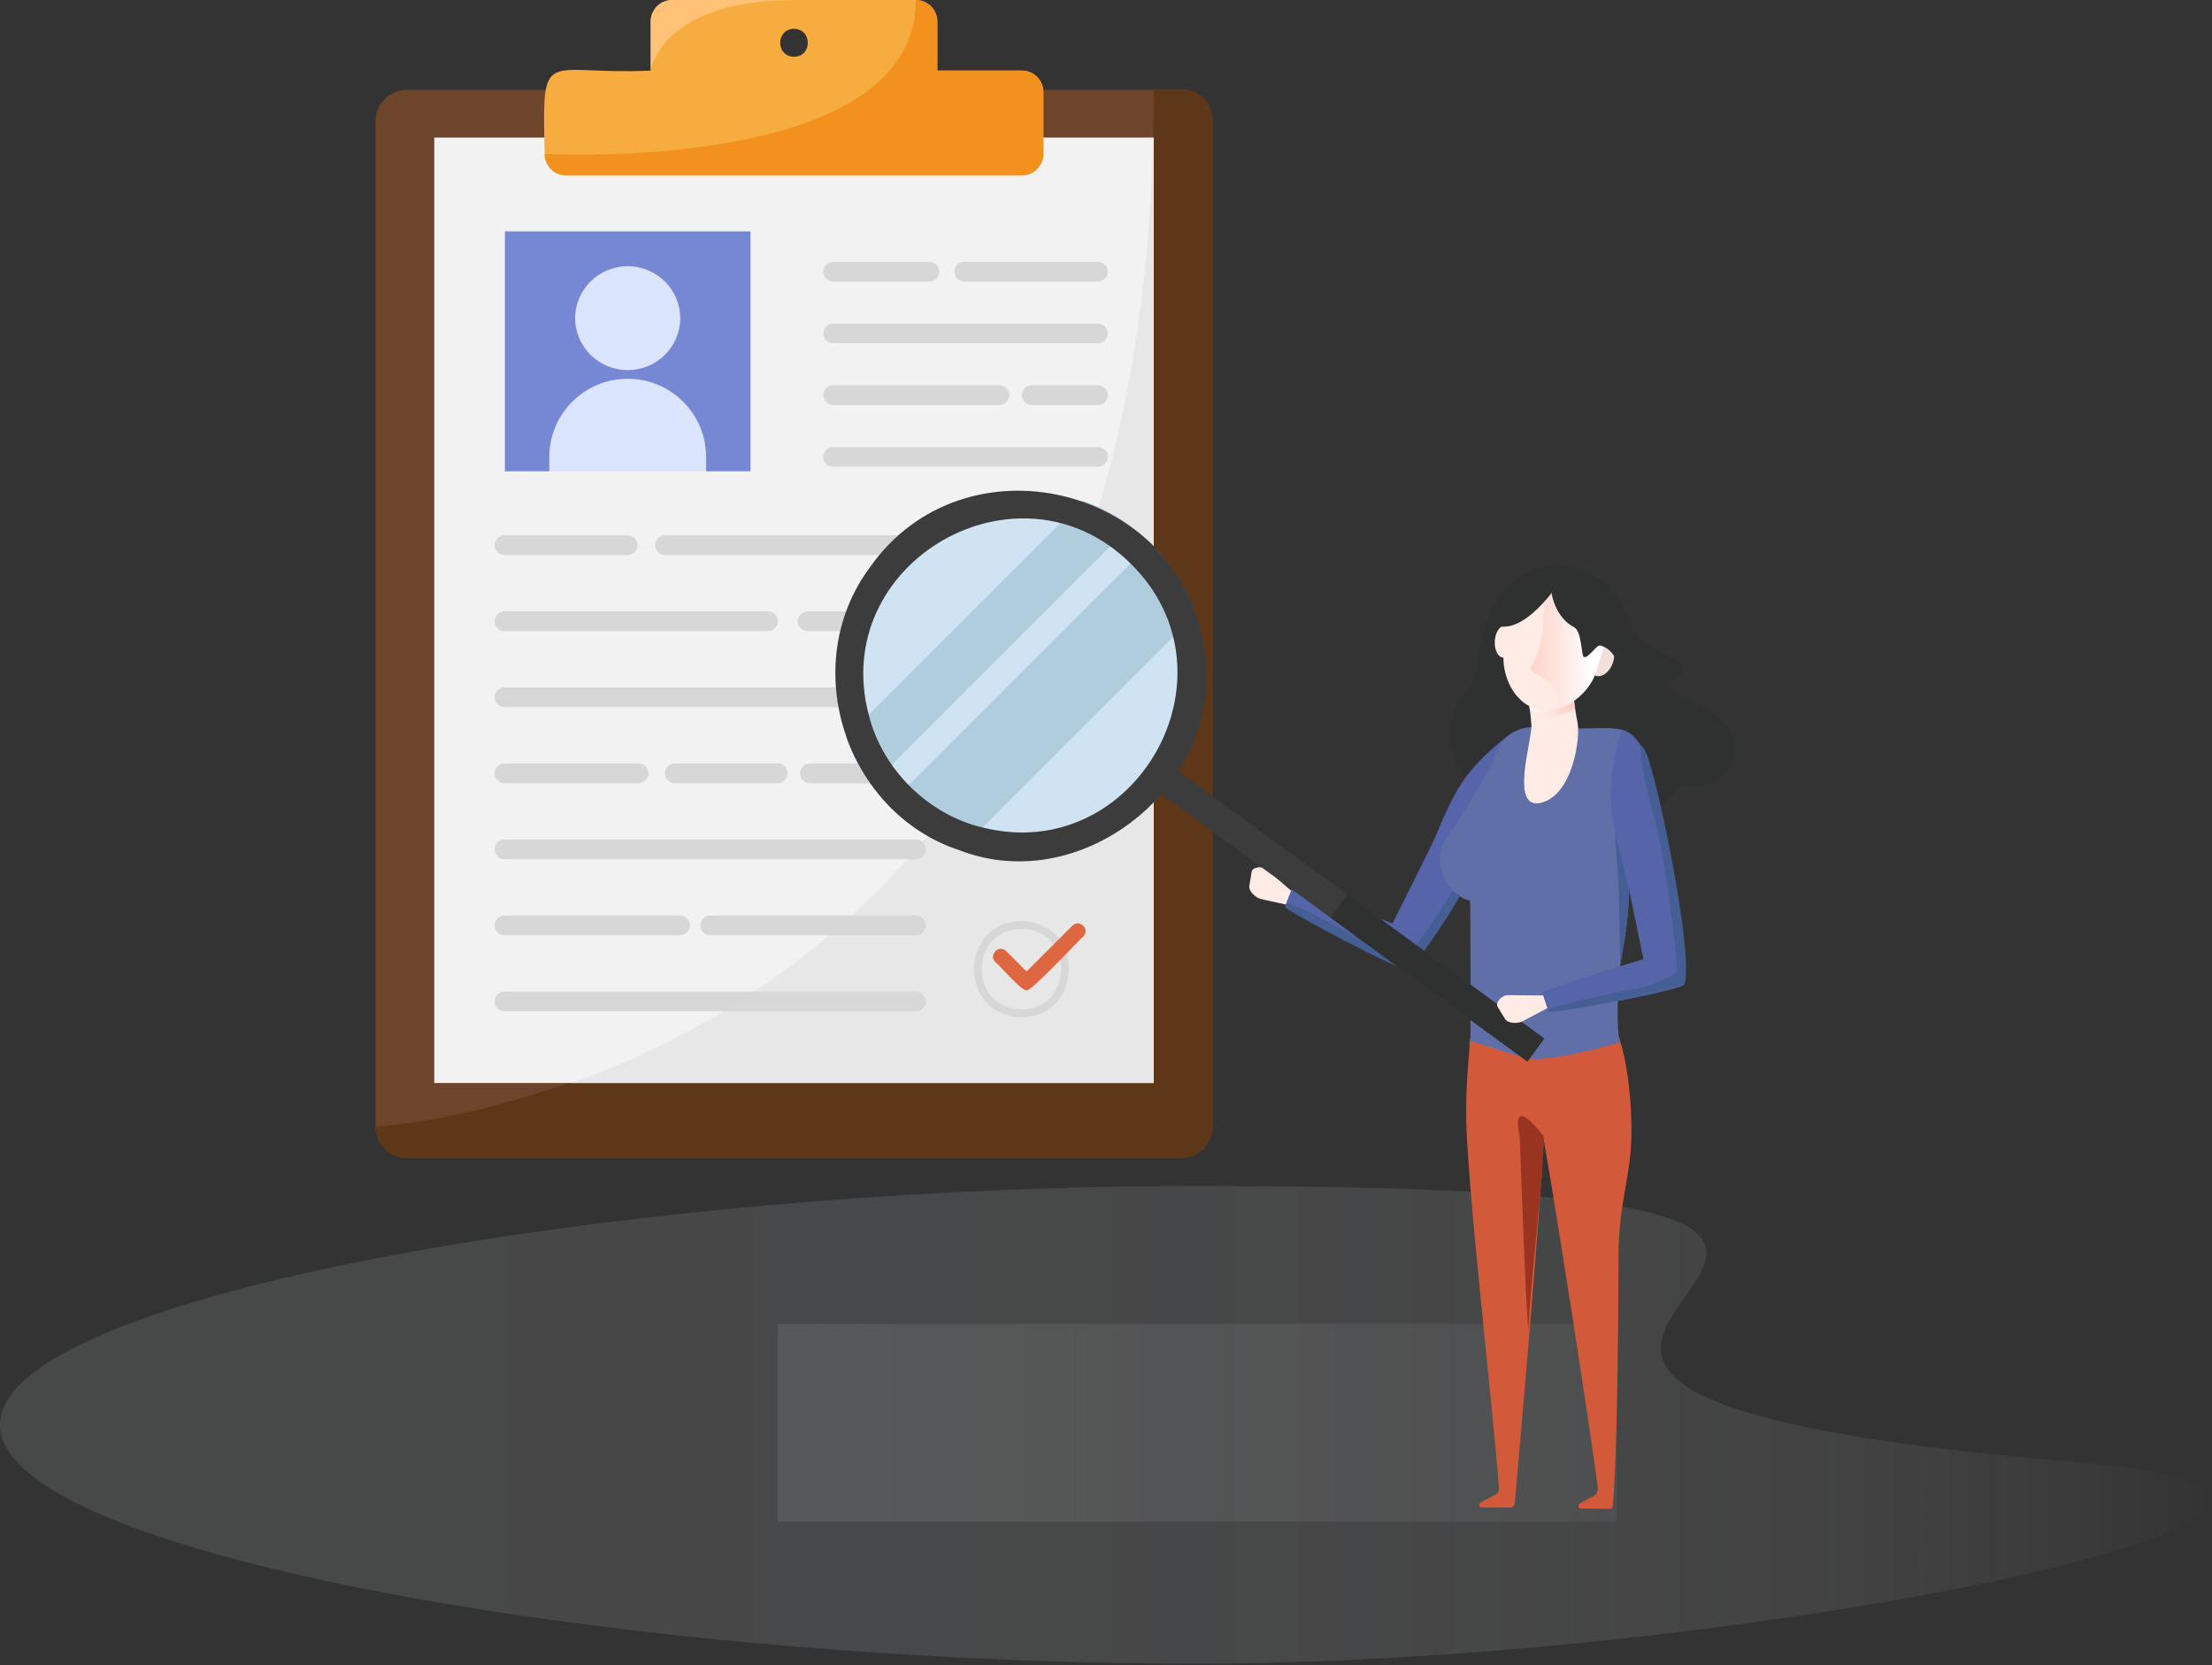 <svg width="700" height="527" viewBox="0 0 700 527" fill="none" xmlns="http://www.w3.org/2000/svg">
<rect x="0" y="0" width="700" height="527" fill="#333333" stroke="none"/>
<path opacity="0.21" d="M658.52 462.9C797.68 474.52 555.72 526.52 378.98 526.52C202.24 526.52 0 492.68 0 450.93C0 409.18 202.23 375.34 378.98 375.34C731.14 375.35 346.86 436.87 658.52 462.9Z" fill="url(#paint0_linear_901_2549)"/>
<g opacity="0.46">
<g opacity="0.46">
<path opacity="0.46" d="M258.059 419.02H246.109V481.58H258.059V419.02Z" fill="#EFF0F0"/>
<path opacity="0.46" d="M261.49 419.02H258.06V481.58H261.49V419.02Z" fill="#EFF0F0"/>
<path opacity="0.46" d="M264.919 419.02H261.489V481.58H264.919V419.02Z" fill="#EEEFEF"/>
<path opacity="0.46" d="M268.349 419.02H264.919V481.58H268.349V419.02Z" fill="#EDEEEE"/>
<path opacity="0.46" d="M271.77 419.02H268.34V481.58H271.77V419.02Z" fill="#ECEDED"/>
<path opacity="0.46" d="M275.2 419.02H271.77V481.58H275.2V419.02Z" fill="#EBECEC"/>
<path opacity="0.46" d="M278.629 419.02H275.199V481.58H278.629V419.02Z" fill="#EAEBEB"/>
<path opacity="0.46" d="M282.059 419.02H278.629V481.58H282.059V419.02Z" fill="#E9EAEA"/>
<path opacity="0.46" d="M285.48 419.02H282.05V481.58H285.48V419.02Z" fill="#E8E9E9"/>
<path opacity="0.46" d="M288.909 419.02H285.479V481.58H288.909V419.02Z" fill="#E7E8E8"/>
<path opacity="0.46" d="M292.339 419.02H288.909V481.58H292.339V419.02Z" fill="#E6E7E7"/>
<path opacity="0.46" d="M295.759 419.02H292.329V481.58H295.759V419.02Z" fill="#E5E6E6"/>
<path opacity="0.46" d="M299.19 419.02H295.76V481.58H299.19V419.02Z" fill="#E4E5E5"/>
<path opacity="0.46" d="M302.619 419.02H299.189V481.58H302.619V419.02Z" fill="#E3E4E4"/>
<path opacity="0.46" d="M306.039 419.02H302.609V481.58H306.039V419.02Z" fill="#E2E3E4"/>
<path opacity="0.46" d="M309.469 419.02H306.039V481.58H309.469V419.02Z" fill="#E1E2E3"/>
<path opacity="0.46" d="M312.9 419.02H309.47V481.58H312.9V419.02Z" fill="#E0E1E2"/>
<path opacity="0.46" d="M316.32 419.02H312.89V481.58H316.32V419.02Z" fill="#DFE0E1"/>
<path opacity="0.46" d="M319.749 419.02H316.319V481.58H319.749V419.02Z" fill="#DEDFE0"/>
<path opacity="0.46" d="M323.179 419.02H319.749V481.58H323.179V419.02Z" fill="#DDDEDF"/>
<path opacity="0.46" d="M326.599 419.02H323.169V481.58H326.599V419.02Z" fill="#DCDDDE"/>
<path opacity="0.46" d="M330.03 419.02H326.6V481.58H330.03V419.02Z" fill="#DBDCDD"/>
<path opacity="0.46" d="M333.459 419.02H330.029V481.58H333.459V419.02Z" fill="#DADBDC"/>
<path opacity="0.46" d="M336.879 419.02H333.449V481.58H336.879V419.02Z" fill="#D9DADB"/>
<path opacity="0.46" d="M340.309 419.02H336.879V481.58H340.309V419.02Z" fill="#D8D9DA"/>
<path opacity="0.46" d="M343.74 419.02H340.31V481.58H343.74V419.02Z" fill="#D7D8D9"/>
<path opacity="0.46" d="M347.169 419.02H343.739V481.58H347.169V419.02Z" fill="#D6D7D8"/>
<path opacity="0.46" d="M350.589 419.02H347.159V481.58H350.589V419.02Z" fill="#D5D6D7"/>
<path opacity="0.46" d="M354.02 419.02H350.59V481.58H354.02V419.02Z" fill="#D4D5D6"/>
<path opacity="0.46" d="M357.45 419.02H354.02V481.58H357.45V419.02Z" fill="#D3D4D5"/>
<path opacity="0.46" d="M360.869 419.02H357.439V481.58H360.869V419.02Z" fill="#D2D3D4"/>
<path opacity="0.46" d="M364.299 419.02H360.869V481.58H364.299V419.02Z" fill="#D1D2D3"/>
<path opacity="0.46" d="M367.73 419.02H364.3V481.58H367.73V419.02Z" fill="#D0D1D2"/>
<path opacity="0.46" d="M371.15 419.02H367.72V481.58H371.15V419.02Z" fill="#CFD0D1"/>
<path opacity="0.46" d="M374.579 419.02H371.149V481.58H374.579V419.02Z" fill="#CECFD0"/>
<path opacity="0.46" d="M378.009 419.02H374.579V481.58H378.009V419.02Z" fill="#CDCECF"/>
<path opacity="0.46" d="M381.429 419.02H377.999V481.58H381.429V419.02Z" fill="#CCCDCE"/>
<path opacity="0.46" d="M384.86 419.02H381.43V481.58H384.86V419.02Z" fill="#CBCCCD"/>
<path opacity="0.46" d="M388.289 419.02H384.859V481.58H388.289V419.02Z" fill="#C9CBCD"/>
<path opacity="0.46" d="M391.709 419.02H388.279V481.58H391.709V419.02Z" fill="#C8CACC"/>
<path opacity="0.46" d="M395.139 419.02H391.709V481.58H395.139V419.02Z" fill="#C7C9CB"/>
<path opacity="0.46" d="M398.57 419.02H395.14V481.58H398.57V419.02Z" fill="#C6C8CA"/>
<path opacity="0.46" d="M401.99 419.02H398.56V481.58H401.99V419.02Z" fill="#C5C7C9"/>
<path opacity="0.46" d="M405.419 419.02H401.989V481.58H405.419V419.02Z" fill="#C4C6C8"/>
<path opacity="0.46" d="M408.849 419.02H405.419V481.58H408.849V419.02Z" fill="#C3C5C7"/>
<path opacity="0.46" d="M412.28 419.02H408.85V481.58H412.28V419.02Z" fill="#C2C4C6"/>
<path opacity="0.46" d="M415.7 419.02H412.27V481.58H415.7V419.02Z" fill="#C1C3C5"/>
<path opacity="0.46" d="M419.129 419.02H415.699V481.58H419.129V419.02Z" fill="#C0C2C4"/>
<path opacity="0.46" d="M422.559 419.02H419.129V481.58H422.559V419.02Z" fill="#BFC1C3"/>
<path opacity="0.46" d="M425.98 419.02H422.55V481.58H425.98V419.02Z" fill="#BEC0C2"/>
<path opacity="0.46" d="M429.409 419.02H425.979V481.58H429.409V419.02Z" fill="#BDBFC1"/>
<path opacity="0.46" d="M432.839 419.02H429.409V481.58H432.839V419.02Z" fill="#BCBEC0"/>
<path opacity="0.46" d="M436.259 419.02H432.829V481.58H436.259V419.02Z" fill="#BBBDBF"/>
<path opacity="0.46" d="M439.69 419.02H436.26V481.58H439.69V419.02Z" fill="#BABCBE"/>
<path opacity="0.46" d="M443.12 419.02H439.689V481.58H443.12V419.02Z" fill="#B9BBBD"/>
<path opacity="0.46" d="M446.539 419.02H443.109V481.58H446.539V419.02Z" fill="#B8BABC"/>
<path opacity="0.46" d="M449.969 419.02H446.539V481.58H449.969V419.02Z" fill="#B7B9BB"/>
<path opacity="0.46" d="M453.4 419.02H449.97V481.58H453.4V419.02Z" fill="#B6B8BA"/>
<path opacity="0.46" d="M456.82 419.02H453.39V481.58H456.82V419.02Z" fill="#B5B7B9"/>
<path opacity="0.46" d="M460.249 419.02H456.819V481.58H460.249V419.02Z" fill="#B4B6B8"/>
<path opacity="0.46" d="M463.679 419.02H460.249V481.58H463.679V419.02Z" fill="#B3B5B7"/>
<path opacity="0.46" d="M467.099 419.02H463.669V481.58H467.099V419.02Z" fill="#B2B4B6"/>
<path opacity="0.46" d="M470.53 419.02H467.1V481.58H470.53V419.02Z" fill="#B1B3B6"/>
<path opacity="0.46" d="M473.959 419.02H470.529V481.58H473.959V419.02Z" fill="#B0B2B5"/>
<path opacity="0.46" d="M477.389 419.02H473.959V481.58H477.389V419.02Z" fill="#AFB1B4"/>
<path opacity="0.46" d="M480.809 419.02H477.379V481.58H480.809V419.02Z" fill="#AEB0B3"/>
<path opacity="0.46" d="M484.24 419.02H480.81V481.58H484.24V419.02Z" fill="#ADAFB2"/>
<path opacity="0.46" d="M487.669 419.02H484.239V481.58H487.669V419.02Z" fill="#ACAEB1"/>
<path opacity="0.46" d="M491.089 419.02H487.659V481.58H491.089V419.02Z" fill="#ABADB0"/>
<path opacity="0.46" d="M494.52 419.02H491.09V481.58H494.52V419.02Z" fill="#AAACAF"/>
<path opacity="0.46" d="M497.95 419.02H494.52V481.58H497.95V419.02Z" fill="#A9ABAE"/>
<path opacity="0.46" d="M501.37 419.02H497.939V481.58H501.37V419.02Z" fill="#A8AAAD"/>
<path opacity="0.46" d="M504.799 419.02H501.369V481.58H504.799V419.02Z" fill="#A7A9AC"/>
<path opacity="0.46" d="M508.23 419.02H504.8V481.58H508.23V419.02Z" fill="#A6A8AB"/>
<path opacity="0.46" d="M511.65 419.02H508.22V481.58H511.65V419.02Z" fill="#A5A7AA"/>
</g>
</g>
<path d="M474.37 470.779C471.44 435.869 466.02 390.729 464.27 361.259C463.24 343.909 465.25 333.229 465.04 329.939C464.97 328.829 465.68 327.899 466.56 327.949L486.54 368.739C487.37 368.789 488.01 369.689 487.94 370.739C485.6 405.209 480.33 464.849 479.38 475.499C479.3 476.439 478.66 477.139 477.92 477.139L468.71 477.049C468.07 477.039 467.89 475.939 468.48 475.609L473.42 472.879C474.06 472.519 474.45 471.669 474.37 470.779Z" fill="#D3593B"/>
<path d="M504.48 473.339C505.27 472.899 505.73 471.849 505.61 470.769C504.15 457.809 489.93 366.619 488.16 359.189C488.08 358.869 481.26 362.569 477.45 357.189C470.58 347.499 464.93 326.279 465.4 326.379L511.95 327.509C512.36 327.599 516.43 339.959 516.28 358.869C516.18 372.089 512.27 380.619 512.2 397.229C511.96 462.199 510.58 472.669 510.44 476.339C510.41 477.019 509.97 477.539 509.43 477.539C509.43 477.539 503.8 477.479 500.14 477.449C499.44 477.439 499.24 476.229 499.89 475.869L504.48 473.339Z" fill="#D3593B"/>
<path d="M480.91 359.679C477.85 345.249 488.47 359.619 488.47 359.619C488.98 368.239 483.55 412.569 483.78 420.969C483.05 420.559 480.94 359.599 480.91 359.679Z" fill="#983420"/>
<path d="M383.69 38.349V356.559C383.69 362.029 379.25 366.469 373.78 366.469H128.75C123.26 366.499 118.81 361.939 118.84 356.559V38.349C118.84 32.879 123.28 28.439 128.75 28.439H373.79C379.26 28.45 383.69 32.879 383.69 38.349Z" fill="#6D452A"/>
<path d="M383.69 38.349V356.559C383.69 362.029 379.25 366.469 373.78 366.469H128.75C123.67 366.469 119.49 362.649 118.91 357.729L118.84 356.559C118.84 356.559 365.12 344.219 365.12 28.449H366.15C375.99 27.839 383.16 28.079 383.69 38.349Z" fill="#5E3718"/>
<path d="M365.12 43.539H137.42V342.759H365.12V43.539Z" fill="#F2F2F2"/>
<path d="M365.12 43.539V342.759H180.99C252.08 317.259 360.09 245.339 364.94 43.539H365.12V43.539Z" fill="#E7E7E7"/>
<path d="M323.24 197.299C303.25 196.939 303.25 167.229 323.24 166.879C343.23 167.229 343.23 196.939 323.24 197.299ZM323.24 169.319C306.46 169.619 306.46 194.549 323.24 194.849C340.02 194.549 340.01 169.619 323.24 169.319Z" fill="#D7D7D7"/>
<path d="M324.87 189.199C323.41 189.729 316.04 181.009 314.97 180.309C312.72 178.039 316.16 174.599 318.43 176.849L324.87 183.289L339.36 168.799C341.63 166.549 345.07 169.979 342.82 172.259C342.14 172.579 325.6 190.459 324.87 189.199Z" fill="#DE6742"/>
<path d="M323.24 259.609C303.25 259.249 303.25 229.539 323.24 229.189C343.23 229.549 343.23 259.259 323.24 259.609ZM323.24 231.639C306.46 231.939 306.46 256.869 323.24 257.169C340.02 256.869 340.01 231.929 323.24 231.639Z" fill="#AFD0ED"/>
<path d="M324.87 251.289C323.41 251.829 316.03 243.098 314.97 242.398C312.72 240.128 316.16 236.688 318.43 238.938L324.87 245.378L339.36 230.888C341.63 228.638 345.07 232.069 342.82 234.349C342.12 234.679 325.64 252.519 324.87 251.289Z" fill="#E95648"/>
<path d="M323.24 321.93C303.25 321.57 303.25 291.86 323.24 291.5C343.23 291.86 343.23 321.57 323.24 321.93ZM323.24 293.95C306.46 294.25 306.46 319.18 323.24 319.48C340.02 319.18 340.01 294.25 323.24 293.95Z" fill="#D7D7D7"/>
<path d="M324.87 313.369C323.41 313.909 316.03 305.179 314.97 304.479C312.72 302.209 316.16 298.769 318.43 301.019L324.87 307.459L339.36 292.969C341.63 290.719 345.07 294.149 342.82 296.429C342.12 296.769 325.64 314.609 324.87 313.369Z" fill="#DE6742"/>
<path d="M323.38 22.34H296.62V6.8C296.62 3.05 293.58 0 289.82 0H212.71C208.96 0 205.91 3.04 205.91 6.8V22.34C171.8 23.91 171.59 13.82 172.35 48.7C172.35 52.45 175.39 55.5 179.15 55.5H323.38C327.13 55.5 330.18 52.46 330.18 48.7V29.13C330.18 25.38 327.14 22.34 323.38 22.34ZM251.27 17.98C245.44 17.88 245.44 9.21 251.27 9.11C257.1 9.21 257.1 17.88 251.27 17.98Z" fill="#F7AC40"/>
<path d="M330.18 29.14V48.71C330.18 52.46 327.14 55.51 323.38 55.51H179.15C175.4 55.51 172.35 52.47 172.35 48.71C172.35 48.71 289.81 55.18 289.81 0.01C293.56 0.01 296.61 3.05 296.61 6.81V22.35H323.37C327.14 22.34 330.18 25.38 330.18 29.14Z" fill="#F3911E"/>
<path d="M251.27 0.01C209.08 0.01 205.92 22.34 205.92 22.34V6.8C205.92 3.05 208.96 0 212.72 0H251.27V0.01Z" fill="#FFC276"/>
<path d="M237.51 73.228H159.78V149.159H237.51V73.228Z" fill="#7687D4"/>
<path d="M198.64 117.14C207.818 117.14 215.26 109.779 215.26 100.7C215.26 91.62 207.818 84.26 198.64 84.26C189.461 84.26 182.02 91.62 182.02 100.7C182.02 109.779 189.461 117.14 198.64 117.14Z" fill="#DAE4FD"/>
<path d="M223.46 144.679V149.249H173.83V144.679C173.83 130.979 184.94 119.869 198.64 119.869C205.49 119.869 211.7 122.649 216.19 127.139C220.68 131.629 223.46 137.829 223.46 144.679Z" fill="#DAE4FD"/>
<path d="M347.47 89.109H305.14C303.42 89.109 302.02 87.719 302.02 85.989C302.02 84.269 303.41 82.869 305.14 82.869H347.47C349.19 82.869 350.59 84.259 350.59 85.989C350.58 87.709 349.19 89.109 347.47 89.109Z" fill="#D7D7D7"/>
<path d="M294.11 89.109H263.66C261.94 89.109 260.54 87.719 260.54 85.989C260.54 84.269 261.93 82.869 263.66 82.869H294.11C295.83 82.869 297.23 84.259 297.23 85.989C297.23 87.709 295.83 89.109 294.11 89.109Z" fill="#D7D7D7"/>
<path d="M347.47 108.638H263.67C261.95 108.638 260.55 107.248 260.55 105.518C260.55 103.788 261.94 102.398 263.67 102.398H347.47C349.19 102.398 350.59 103.788 350.59 105.518C350.59 107.248 349.19 108.638 347.47 108.638Z" fill="#D7D7D7"/>
<path d="M347.47 147.719H263.67C261.95 147.719 260.55 146.329 260.55 144.599C260.55 142.879 261.94 141.479 263.67 141.479H347.47C349.19 141.479 350.59 142.869 350.59 144.599C350.58 146.319 349.19 147.719 347.47 147.719Z" fill="#D7D7D7"/>
<path d="M347.47 128.179H326.49C324.77 128.179 323.37 126.789 323.37 125.059C323.37 123.339 324.76 121.939 326.49 121.939H347.47C349.19 121.939 350.59 123.329 350.59 125.059C350.58 126.779 349.19 128.179 347.47 128.179Z" fill="#D7D7D7"/>
<path d="M316.26 128.179H263.67C261.95 128.179 260.55 126.789 260.55 125.059C260.55 123.329 261.94 121.939 263.67 121.939H316.26C317.98 121.939 319.38 123.329 319.38 125.059C319.38 126.789 317.98 128.179 316.26 128.179Z" fill="#D7D7D7"/>
<path d="M289.86 175.67H210.5C208.78 175.67 207.38 174.28 207.38 172.55C207.38 170.82 208.77 169.43 210.5 169.43H289.86C291.58 169.43 292.98 170.82 292.98 172.55C292.98 174.28 291.58 175.67 289.86 175.67Z" fill="#D7D7D7"/>
<path d="M198.64 175.67H159.64C157.92 175.67 156.52 174.28 156.52 172.55C156.52 170.82 157.91 169.43 159.64 169.43H198.65C200.37 169.43 201.77 170.82 201.77 172.55C201.77 174.28 200.36 175.67 198.64 175.67Z" fill="#D7D7D7"/>
<path d="M289.86 199.74H255.55C253.83 199.74 252.43 198.34 252.43 196.62C252.43 194.9 253.82 193.5 255.55 193.5H289.86C291.58 193.5 292.98 194.89 292.98 196.62C292.97 198.34 291.58 199.74 289.86 199.74Z" fill="#D7D7D7"/>
<path d="M243.08 199.74H159.64C157.92 199.74 156.52 198.35 156.52 196.62C156.52 194.9 157.91 193.5 159.64 193.5H243.08C244.8 193.5 246.2 194.89 246.2 196.62C246.19 198.34 244.8 199.74 243.08 199.74Z" fill="#D7D7D7"/>
<path d="M289.86 320.058H159.64C157.92 320.058 156.52 318.668 156.52 316.938C156.52 315.218 157.91 313.818 159.64 313.818H289.86C291.58 313.818 292.98 315.208 292.98 316.938C292.97 318.658 291.58 320.058 289.86 320.058Z" fill="#D7D7D7"/>
<path d="M289.86 295.99H224.75C223.03 295.99 221.63 294.6 221.63 292.87C221.63 291.15 223.02 289.75 224.75 289.75H289.86C291.58 289.75 292.98 291.14 292.98 292.87C292.97 294.6 291.58 295.99 289.86 295.99Z" fill="#D7D7D7"/>
<path d="M215.26 295.99H159.64C157.92 295.99 156.52 294.6 156.52 292.87C156.52 291.15 157.91 289.75 159.64 289.75H215.27C216.99 289.75 218.39 291.14 218.39 292.87C218.38 294.6 216.98 295.99 215.26 295.99Z" fill="#D7D7D7"/>
<path d="M289.86 271.929H159.64C157.92 271.929 156.52 270.539 156.52 268.809C156.52 267.089 157.91 265.689 159.64 265.689H289.86C291.58 265.689 292.98 267.079 292.98 268.809C292.97 270.529 291.58 271.929 289.86 271.929Z" fill="#D7D7D7"/>
<path d="M289.859 247.869H256.309C254.589 247.869 253.189 246.479 253.189 244.749C253.189 243.029 254.579 241.629 256.309 241.629H289.859C291.579 241.629 292.979 243.019 292.979 244.749C292.969 246.469 291.579 247.869 289.859 247.869Z" fill="#D7D7D7"/>
<path d="M246.15 247.869H213.55C211.83 247.869 210.43 246.479 210.43 244.749C210.43 243.029 211.82 241.629 213.55 241.629H246.15C247.87 241.629 249.27 243.019 249.27 244.749C249.26 246.469 247.87 247.869 246.15 247.869Z" fill="#D7D7D7"/>
<path d="M202.09 247.869H159.64C157.92 247.869 156.52 246.479 156.52 244.749C156.52 243.029 157.91 241.629 159.64 241.629H202.1C203.82 241.629 205.22 243.019 205.22 244.749C205.21 246.469 203.82 247.869 202.09 247.869Z" fill="#D7D7D7"/>
<path d="M289.86 223.799H159.64C157.92 223.799 156.52 222.409 156.52 220.679C156.52 218.949 157.91 217.559 159.64 217.559H289.86C291.58 217.559 292.98 218.949 292.98 220.679C292.98 222.409 291.58 223.799 289.86 223.799Z" fill="#D7D7D7"/>
<path d="M407.75 286.469L399.05 284.529C397.39 284.159 395.09 282.069 395.36 280.389L396.07 275.979C396.34 274.279 399.59 274.049 400.89 275.179L409.35 282.569" fill="#FFEBE6"/>
<path d="M468.12 205.719C469.84 197.619 471.61 189.499 479.68 183.659C486.21 178.939 493.22 177.589 500.65 180.279C512.57 184.589 512.25 190.709 516.63 199.119C520.85 207.209 533.14 207.429 532.39 212.199C532.14 213.799 529.75 214.799 527.97 215.399C525.33 216.289 533.4 221.049 536.52 222.359C545.71 226.229 548.49 232.669 548.75 235.669C549.9 248.739 536.3 249.549 534.1 248.549C530.24 246.799 529.72 255.589 516.67 258.979C500.52 263.179 501.96 265.579 490.54 261.429C464.95 252.139 460.61 244.629 459.2 235.789C458.55 231.719 458.76 228.829 460.61 223.849C461.38 221.759 465.35 217.529 466.19 215.599C467.98 211.429 467.69 207.749 468.12 205.719Z" fill="#2F3131"/>
<path d="M473.03 202.949C472.89 205.729 474.08 208.049 475.69 208.129C477.3 208.209 478.72 206.019 478.86 203.239C479 200.459 477.81 198.139 476.2 198.059C474.59 197.979 473.17 200.159 473.03 202.949Z" fill="#FFEBE6"/>
<path d="M503.34 207.32C502.27 210.2 502.97 213.12 504.91 213.85C506.84 214.58 509.28 212.83 510.35 209.95C511.42 207.07 510.72 204.15 508.78 203.42C506.84 202.7 504.41 204.44 503.34 207.32Z" fill="#F3E0DB"/>
<path d="M480.44 231.47C480.44 231.47 482.9 233.07 481.52 240.78C480.21 248.11 454.15 300.44 445.87 306.44C444.37 307.53 406.67 288.17 406.81 287.01C407.09 284.77 408.87 282.08 408.65 281.09C408.35 279.71 440.67 292.27 440.67 292.27C440.67 292.27 453.34 266.92 453.88 265.62C460.79 249.05 463.77 244.21 474.5 235.02C477.52 232.42 479.85 230.83 480.44 231.47Z" fill="#5665A9"/>
<path d="M514.43 295.3L515.1 289.39C516.85 268.08 514.6 231.32 514.6 231.32C509.44 229.9 506.94 230.64 499.77 230.54C493.55 230.45 488.98 230.2 485.14 230.14C480.06 230.06 475.49 233.2 473.73 237.93C470.29 247.16 456.71 266.99 456.42 267.55C453.25 276.52 460.66 284.48 465.16 284.99C465.45 285.02 465.36 329.57 465.36 329.57C470.13 330.6 480.72 335.02 485.95 335.15H486.56C497.33 334.68 512.53 329.87 512.53 329.87C511.34 323.47 512.04 309.3 513.07 303.01C513.48 300.43 513.93 297.86 514.43 295.3Z" fill="#616FA9"/>
<path d="M496.58 210.679C496.58 210.679 498.23 223.969 499.2 228.579C500.22 233.409 497.72 251.599 487.69 254.069C477.66 256.539 484.78 234.529 484.62 229.629C484.45 224.719 481.61 207.609 481.61 207.609L496.58 210.679Z" fill="#FFEBE6"/>
<path d="M498.43 224.208C498.33 224.268 498.23 224.338 498.13 224.398C492.59 227.568 487.76 227.068 484.14 224.598C483.49 220.348 482.92 216.898 482.92 216.898L497.89 219.968C497.89 219.968 498.11 221.738 498.43 224.208Z" fill="url(#paint1_linear_901_2549)"/>
<path d="M494.87 185.37C494.87 185.37 500.75 187.02 504.14 192.84C507.53 198.66 509.22 215.39 496.74 222.53C484.26 229.67 475.41 218.23 475.78 207.53C476.16 196.84 479.15 182.69 494.87 185.37Z" fill="#FFEBE6"/>
<path d="M488.03 185.618C489.75 198.748 486.82 207.848 484.69 210.568C484.21 211.188 484.34 212.078 484.98 212.528C487.22 214.118 493.57 216.428 493.35 224.068L495.27 223.428C499.28 221.838 503.41 217.298 504.66 213.748L507.85 203.978L501.49 186.708L492.51 184.898C492.51 184.898 488.53 184.918 488.03 185.618Z" fill="url(#paint2_linear_901_2549)"/>
<path d="M490.63 185.018C490.63 185.018 490.9 194.728 498.13 198.508C500.53 199.768 500.45 207.188 501.11 207.838C502.24 208.958 505.25 203.958 506.42 204.288C513 206.148 512.48 214.758 512.48 214.758C512.48 214.758 512.8 195.438 507.31 189.988C499.6 182.348 490.63 185.018 490.63 185.018Z" fill="#2F3131"/>
<path d="M493.609 184.089C493.609 184.089 484.709 198.029 476.199 198.329C467.689 198.629 477.329 189.339 477.329 189.339L488.939 183.189L493.609 184.089Z" fill="#2F3131"/>
<path d="M513.809 231.309C513.809 231.309 516.73 231.059 520.41 237.989C523.91 244.569 535.75 301.769 532.94 311.569C532.43 313.349 490.74 321.169 490.14 320.169C488.97 318.229 488.72 315.029 487.93 314.369C486.84 313.469 520.08 303.569 520.08 303.569C520.08 303.569 514.38 275.829 514 274.479C509.2 257.189 508.55 251.549 511.32 237.739C512.1 233.849 512.949 231.159 513.809 231.309Z" fill="#5665A9"/>
<path d="M520.62 237.579C524.12 244.159 535.96 301.359 533.15 311.159C532.64 312.939 490.77 321.159 490.16 320.159C490.1 320.069 489.88 319.729 489.88 319.689C489.88 318.279 521.29 312.159 521.29 312.159C521.29 312.159 530.97 308.659 530.84 307.259C530.04 299.059 527.12 269.979 522.7 255.979C521.5 252.209 516.94 230.659 520.62 237.579Z" fill="#455E93"/>
<path d="M459.73 281.84C454.3 290.46 448.42 298.9 446.08 302.31C445.28 303.47 435.6 299.98 435.6 299.98C435.6 299.98 408 284.79 407.1 285.87C407.08 285.9 406.72 286.81 406.7 286.92C406.52 288.07 443.81 307.81 445.35 306.77C448.62 304.56 455.59 294.39 462 283.71C461.26 282.99 460.34 282.67 459.73 281.84Z" fill="#455E93"/>
<path d="M515.61 282.1C515.61 282.1 515.23 293.64 512.75 305.26L512.3 282.17L511.09 263.5C511.09 263.51 514.78 277.3 515.61 282.1Z" fill="#455E93"/>
<path d="M369.595 241.684L364.279 248.959L483.363 335.978L488.679 328.703L369.595 241.684Z" fill="#3C3C3D"/>
<path d="M426.35 283.153L421.034 290.428L483.365 335.976L488.681 328.701L426.35 283.153Z" fill="#2F3131"/>
<path d="M333.614 267.961C363.186 263.536 383.571 235.976 379.146 206.404C374.72 176.832 347.16 156.447 317.588 160.872C288.017 165.297 267.631 192.857 272.057 222.429C276.482 252.001 304.042 272.386 333.614 267.961Z" fill="#D0E3F3"/>
<path d="M267.729 233.399C269.629 238.759 272.319 243.869 275.759 248.539L278.979 245.319L282.219 242.079L351.319 172.979L357.779 166.519C357.569 166.369 357.369 166.219 357.159 166.069C352.589 162.789 347.709 160.259 342.659 158.469L339.109 162.019L335.459 165.669L274.939 226.189L271.279 229.849L267.729 233.399Z" fill="#B0CDDE"/>
<path d="M281.16 254.87C283.46 257.21 285.99 259.38 288.75 261.36C293.45 264.74 298.5 267.32 303.71 269.12L307.28 265.55L310.95 261.88L371.12 201.71L374.78 198.05L378.37 194.46C375.43 185.93 370.57 178.25 364.12 171.92L357.75 178.29L287.55 248.49L284.36 251.68L281.16 254.87Z" fill="#B0CDDE"/>
<path d="M303.7 269.119C343.4 284.509 389.27 246.679 380.81 204.219C373.25 153.649 305.2 137.079 275.31 179.519C252.14 210.669 267.67 257.359 303.7 269.119ZM357.73 178.299C393.68 213.509 359.21 274.079 310.94 261.889C293.8 257.889 279.1 243.389 274.92 226.209C262.2 178.069 322.23 143.299 357.73 178.299Z" fill="#3C3C3D"/>
<path d="M489.649 319.059L481.779 323.249C480.279 324.049 477.169 323.949 476.289 322.509L473.959 318.699C473.059 317.229 475.379 314.939 477.099 314.959L488.329 315.059" fill="#FFEBE6"/>
<defs>
<linearGradient id="paint0_linear_901_2549" x1="0.022" y1="450.935" x2="699.931" y2="450.935" gradientUnits="userSpaceOnUse">
<stop stop-color="#93979A"/>
<stop offset="0.328" stop-color="#94989B" stop-opacity="0.984"/>
<stop offset="0.485" stop-color="#989C9F" stop-opacity="0.937"/>
<stop offset="0.605" stop-color="#9FA3A6" stop-opacity="0.855"/>
<stop offset="0.706" stop-color="#A9ADAF" stop-opacity="0.737"/>
<stop offset="0.796" stop-color="#B8BABC" stop-opacity="0.584"/>
<stop offset="0.878" stop-color="#C8CACC" stop-opacity="0.396"/>
<stop offset="0.951" stop-color="#DBDDDE" stop-opacity="0.176"/>
<stop offset="1" stop-color="#EBECED" stop-opacity="0"/>
</linearGradient>
<linearGradient id="paint1_linear_901_2549" x1="482.92" y1="221.755" x2="498.434" y2="221.755" gradientUnits="userSpaceOnUse">
<stop stop-color="white"/>
<stop offset="1" stop-color="#FFCAC0"/>
</linearGradient>
<linearGradient id="paint2_linear_901_2549" x1="504.249" y1="204.487" x2="480.796" y2="204.487" gradientUnits="userSpaceOnUse">
<stop stop-color="white"/>
<stop offset="1" stop-color="#FFCAC0"/>
</linearGradient>
</defs>
</svg>
